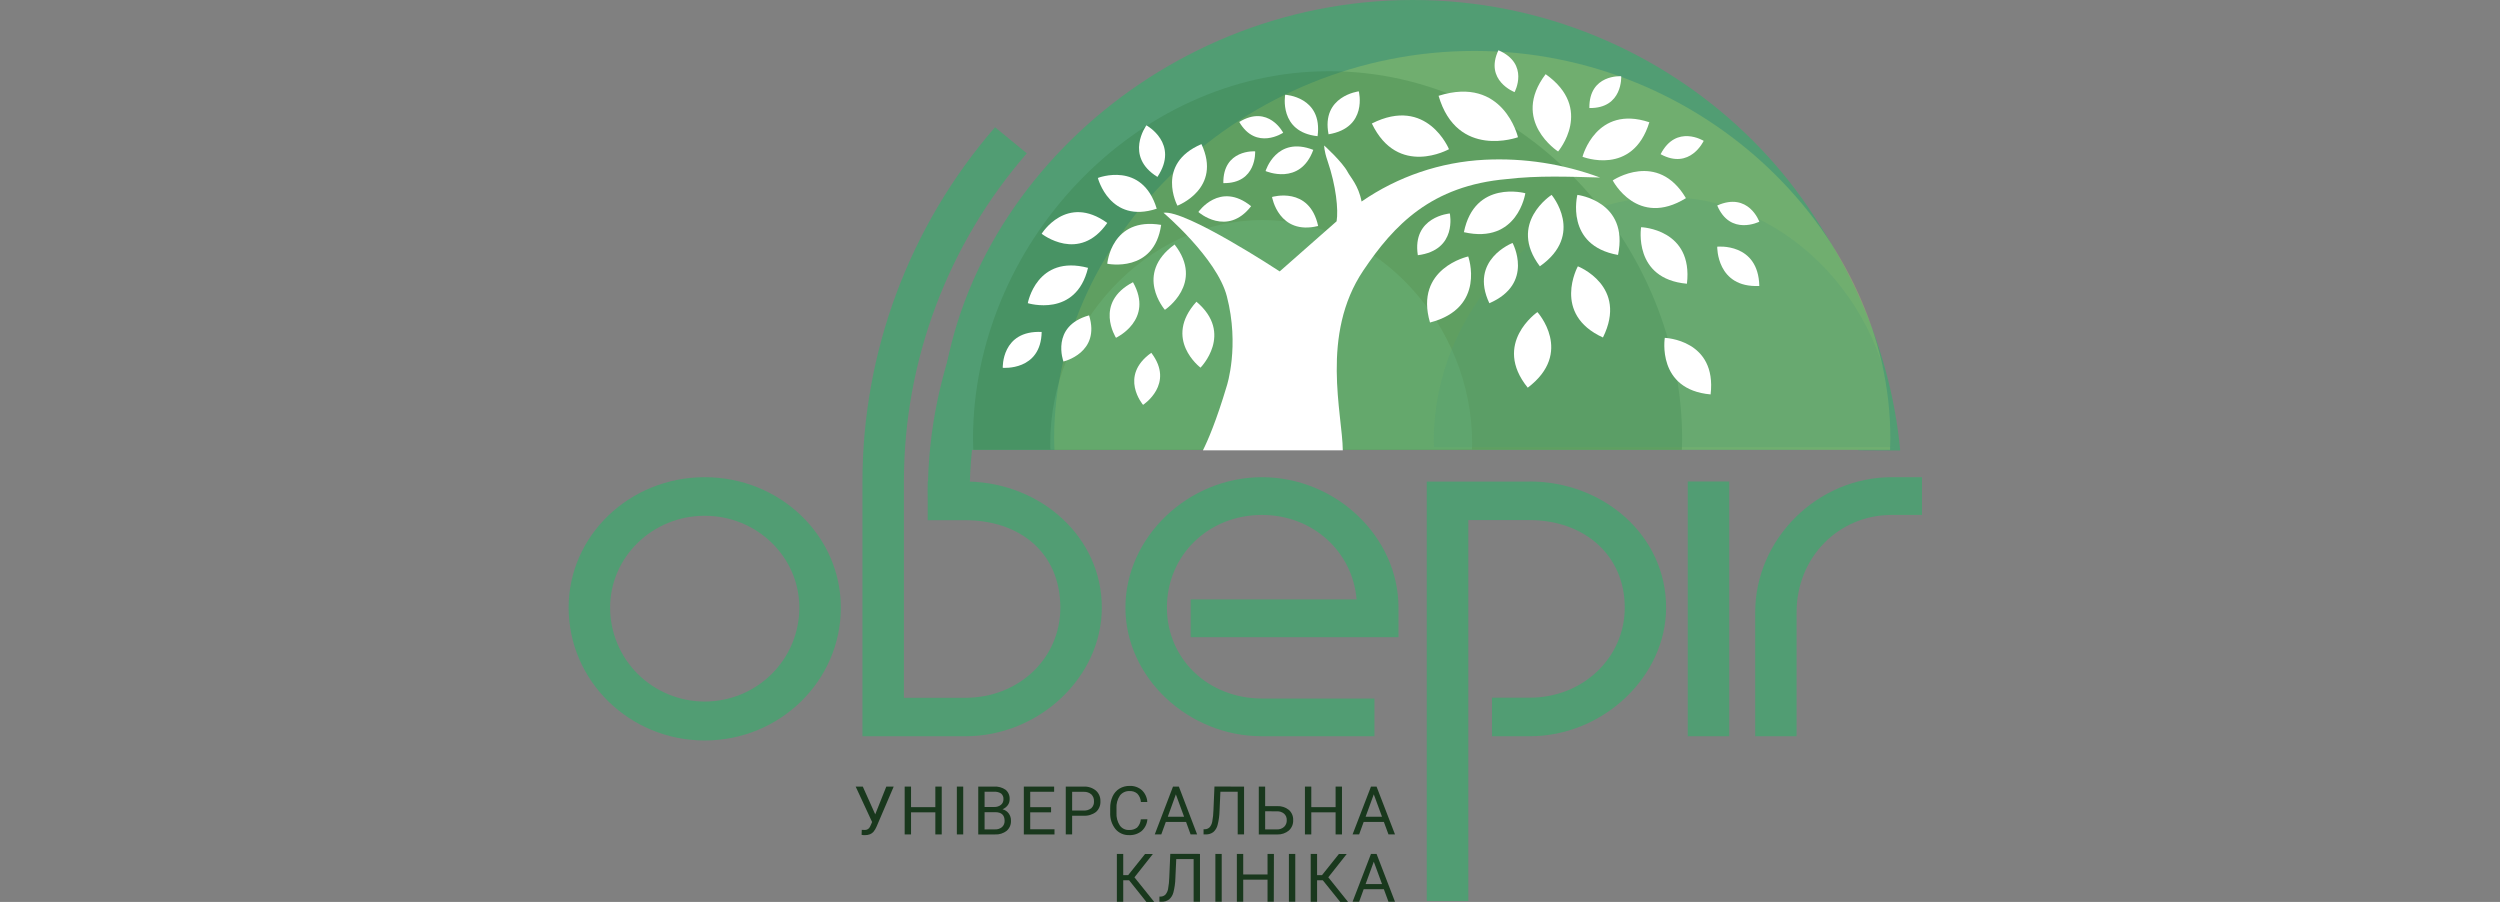 <svg width="255" height="92" viewBox="0 0 255 92" fill="none" xmlns="http://www.w3.org/2000/svg">
<rect x="0" y="0" width="255" height="92" fill="#808080" stroke="none"/>
<g clip-path="url(#clip0_134_2311)">
<path d="M193.822 45.951C192.777 34.791 187.734 23.903 179.618 15.544C170.143 5.776 157.697 0.402 144.57 0.402C131.443 0.402 118.893 5.771 109.296 15.521C99.986 24.983 94.642 37.638 94.642 50.243C94.642 50.636 94.655 51.014 94.668 51.378L94.681 51.711L98.938 51.576V51.228C98.938 50.885 98.914 50.56 98.914 50.243C98.914 38.731 103.813 27.154 112.357 18.473C121.135 9.544 132.589 4.627 144.586 4.627C156.583 4.627 167.907 9.542 176.57 18.462C183.924 26.039 188.54 35.861 189.564 45.928L193.822 45.951Z" fill="#519D73"/>
<path d="M191.862 45.882C191.875 45.447 191.899 45.011 191.899 44.562C191.899 21.209 170.632 0 144.107 0C117.581 0 95.841 21.209 95.841 44.573C95.841 45.011 95.862 45.447 95.878 45.893L191.862 45.882Z" fill="#519D73"/>
<g opacity="0.5">
<path opacity="0.5" d="M192.788 45.882C192.788 45.494 192.819 45.111 192.819 44.72C192.819 24.003 173.934 5.194 150.382 5.194C126.83 5.194 107.521 24.003 107.521 44.72C107.521 45.111 107.542 45.494 107.556 45.882H192.788Z" fill="#CCDE64"/>
</g>
<g opacity="0.5">
<path opacity="0.5" d="M171.551 45.882C171.564 45.515 171.579 45.148 171.579 44.778C171.582 25.114 155.566 7.262 135.59 7.262C115.613 7.262 99.246 25.114 99.246 44.778C99.246 45.148 99.262 45.515 99.275 45.882H171.551Z" fill="#2C7439"/>
</g>
<g opacity="0.5">
<path opacity="0.5" d="M150.142 45.835C150.142 45.613 150.158 45.391 150.158 45.167C150.158 33.254 140.63 22.448 128.756 22.448C116.882 22.448 107.128 33.275 107.128 45.178C107.128 45.402 107.128 45.624 107.146 45.846L150.142 45.835Z" fill="#74C48C"/>
</g>
<path d="M89.273 83.063L90.404 80.232H91.157L89.417 84.299C89.337 84.498 89.226 84.683 89.09 84.848C88.992 84.957 88.87 85.042 88.734 85.097C88.571 85.16 88.397 85.189 88.223 85.184C88.108 85.191 87.993 85.18 87.882 85.152L87.901 84.642L88.21 84.656C88.322 84.659 88.434 84.629 88.528 84.569C88.624 84.509 88.698 84.421 88.742 84.318L88.827 84.143L88.954 83.845L87.278 80.232H88.005L89.273 83.063Z" fill="#19381D"/>
<path d="M96.056 85.112H95.405V82.857H92.926V85.112H92.277V80.232H92.926V82.329H95.405V80.232H96.056V85.112Z" fill="#19381D"/>
<path d="M98.248 85.112H97.599V80.232H98.248V85.112Z" fill="#19381D"/>
<path d="M99.781 85.113V80.232H101.376C101.803 80.201 102.228 80.317 102.579 80.56C102.717 80.68 102.826 80.83 102.896 80.998C102.966 81.167 102.996 81.35 102.983 81.532C102.987 81.749 102.919 81.962 102.789 82.136C102.651 82.317 102.468 82.459 102.257 82.546C102.509 82.61 102.732 82.758 102.887 82.966C103.044 83.18 103.126 83.44 103.119 83.705C103.129 83.898 103.095 84.091 103.021 84.27C102.946 84.448 102.832 84.608 102.688 84.738C102.345 85.007 101.914 85.141 101.478 85.113H99.781ZM100.427 82.313H101.408C101.653 82.325 101.893 82.25 102.087 82.102C102.173 82.033 102.242 81.945 102.288 81.845C102.334 81.746 102.356 81.636 102.353 81.526C102.362 81.417 102.346 81.307 102.305 81.205C102.264 81.103 102.199 81.012 102.116 80.94C101.903 80.803 101.651 80.739 101.398 80.758H100.427V82.313ZM100.427 82.841V84.598H101.491C101.749 84.611 102.004 84.528 102.204 84.365C102.293 84.284 102.363 84.184 102.409 84.073C102.455 83.961 102.476 83.841 102.47 83.721C102.47 83.135 102.148 82.841 101.504 82.841H100.427Z" fill="#19381D"/>
<path d="M107.21 82.857H105.083V84.587H107.559V85.115H104.431V80.232H107.522V80.76H105.083V82.332H107.21V82.857Z" fill="#19381D"/>
<path d="M109.357 83.203V85.112H108.708V80.232H110.522C110.98 80.205 111.432 80.351 111.785 80.641C111.937 80.778 112.056 80.945 112.135 81.132C112.214 81.319 112.251 81.521 112.243 81.724C112.255 81.928 112.222 82.132 112.144 82.321C112.067 82.51 111.948 82.68 111.796 82.817C111.43 83.096 110.974 83.233 110.514 83.203H109.357ZM109.357 82.675H110.522C110.809 82.695 111.093 82.608 111.32 82.432C111.413 82.341 111.486 82.231 111.532 82.11C111.578 81.989 111.596 81.859 111.586 81.729C111.594 81.601 111.574 81.472 111.528 81.351C111.482 81.231 111.411 81.121 111.32 81.029C111.11 80.849 110.839 80.755 110.562 80.765H109.359L109.357 82.675Z" fill="#19381D"/>
<path d="M117.034 83.565C117.002 84.021 116.795 84.448 116.456 84.758C116.095 85.053 115.636 85.204 115.169 85.181C114.904 85.19 114.64 85.139 114.398 85.031C114.156 84.924 113.942 84.763 113.772 84.56C113.401 84.088 113.212 83.498 113.24 82.899V82.432C113.231 82.019 113.315 81.609 113.485 81.233C113.633 80.906 113.874 80.631 114.18 80.441C114.493 80.252 114.853 80.156 115.22 80.163C115.679 80.141 116.129 80.298 116.475 80.599C116.803 80.917 117 81.346 117.026 81.801H116.374C116.352 81.485 116.223 81.186 116.007 80.953C115.786 80.764 115.5 80.669 115.209 80.689C115.021 80.681 114.835 80.718 114.665 80.797C114.495 80.876 114.347 80.995 114.233 81.143C113.976 81.527 113.853 81.983 113.882 82.442V82.923C113.858 83.369 113.974 83.811 114.214 84.188C114.317 84.339 114.457 84.461 114.621 84.543C114.785 84.626 114.967 84.665 115.15 84.658C115.447 84.678 115.742 84.592 115.98 84.415C116.204 84.187 116.34 83.888 116.363 83.57L117.034 83.565Z" fill="#19381D"/>
<path d="M120.978 83.834H118.914L118.451 85.112H117.784L119.646 80.232H120.244L122.106 85.112H121.441L120.978 83.834ZM119.116 83.306H120.776L119.938 81.024L119.116 83.306Z" fill="#19381D"/>
<path d="M126.894 80.232V85.112H126.245V80.757H124.481L124.394 82.693C124.384 83.187 124.317 83.678 124.194 84.156C124.124 84.435 123.97 84.687 123.753 84.877C123.527 85.04 123.254 85.122 122.976 85.112H122.763V84.584H122.899C123.08 84.581 123.254 84.508 123.383 84.381C123.52 84.217 123.612 84.02 123.649 83.81C123.723 83.412 123.765 83.008 123.774 82.603L123.875 80.227L126.894 80.232Z" fill="#19381D"/>
<path d="M129.046 82.223H130.267C130.703 82.203 131.13 82.342 131.47 82.614C131.615 82.745 131.729 82.906 131.804 83.086C131.879 83.266 131.913 83.46 131.903 83.655C131.912 83.852 131.878 84.048 131.803 84.231C131.727 84.413 131.613 84.577 131.467 84.711C131.135 84.988 130.711 85.132 130.278 85.115H128.397V80.232H129.046V82.223ZM129.046 82.751V84.6H130.23C130.367 84.608 130.504 84.588 130.633 84.543C130.762 84.498 130.881 84.427 130.983 84.336C131.073 84.247 131.143 84.14 131.189 84.022C131.234 83.904 131.255 83.778 131.249 83.652C131.254 83.531 131.234 83.41 131.188 83.297C131.142 83.184 131.072 83.083 130.983 83C130.778 82.829 130.516 82.742 130.249 82.754L129.046 82.751Z" fill="#19381D"/>
<path d="M136.882 85.112H136.231V82.857H133.752V85.112H133.103V80.232H133.752V82.329H136.231V80.232H136.882V85.112Z" fill="#19381D"/>
<path d="M141.154 83.834H139.095L138.632 85.112H137.962L139.84 80.232H140.409L142.29 85.112H141.625L141.154 83.834ZM139.292 83.306H140.965L140.127 81.024L139.292 83.306Z" fill="#19381D"/>
<path d="M115.169 89.79H114.57V91.981H113.921V87.098H114.57V89.261H115.076L116.794 87.109H117.592L115.714 89.486L117.731 92H116.933L115.169 89.79Z" fill="#19381D"/>
<path d="M122.399 87.098V91.979H121.75V87.624H119.978L119.89 89.56C119.879 90.053 119.811 90.544 119.688 91.023C119.619 91.302 119.465 91.554 119.247 91.743C119.023 91.906 118.75 91.989 118.473 91.979H118.26V91.451H118.393C118.575 91.448 118.749 91.375 118.877 91.247C119.014 91.083 119.106 90.887 119.143 90.677C119.217 90.278 119.259 89.875 119.268 89.47L119.369 87.093L122.399 87.098Z" fill="#19381D"/>
<path d="M124.615 91.979H123.968V87.098H124.615V91.979Z" fill="#19381D"/>
<path d="M129.927 91.979H129.288V89.724H126.809V91.979H126.16V87.098H126.809V89.195H129.288V87.098H129.94L129.927 91.979Z" fill="#19381D"/>
<path d="M132.118 91.979H131.469V87.098H132.118V91.979Z" fill="#19381D"/>
<path d="M134.928 89.79H134.342V91.981H133.693V87.098H134.342V89.261H134.848L136.566 87.109H137.364L135.486 89.486L137.502 92H136.704L134.928 89.79Z" fill="#19381D"/>
<path d="M141.154 90.701H139.095L138.632 91.979H137.962L139.84 87.098H140.409L142.29 91.979H141.625L141.154 90.701ZM139.292 90.172H140.965L140.127 87.891L139.292 90.172Z" fill="#19381D"/>
<path d="M58 61.976C58 54.624 64.216 48.674 71.882 48.674C79.549 48.674 85.765 54.624 85.765 61.976C85.765 69.455 79.546 75.529 71.882 75.529C64.219 75.529 58 69.455 58 61.976ZM81.533 61.976C81.533 56.813 77.213 52.609 71.882 52.609C66.552 52.609 62.232 56.813 62.232 61.976C62.232 63.234 62.482 64.48 62.967 65.642C63.452 66.805 64.162 67.861 65.059 68.751C65.955 69.64 67.019 70.346 68.189 70.828C69.36 71.309 70.615 71.557 71.882 71.557C73.15 71.557 74.405 71.309 75.576 70.828C76.746 70.346 77.81 69.64 78.707 68.751C79.603 67.861 80.314 66.805 80.799 65.642C81.284 64.48 81.533 63.234 81.533 61.976Z" fill="#519D73"/>
<path d="M138.37 61.141C137.976 56.285 133.922 52.524 128.719 52.524C123.255 52.524 119.026 56.633 119.026 61.976C119.026 67.226 123.255 71.248 128.719 71.248H140.194V75.098H128.719C121.186 75.098 114.794 69.106 114.794 61.976C114.794 54.798 121.178 48.674 128.719 48.674C136.26 48.674 142.647 54.748 142.647 61.976V64.994H121.449V61.141H138.37Z" fill="#519D73"/>
<path d="M156.018 49.12H145.528V91.902H149.77V53.05H156.032C161.495 53.05 165.725 56.551 165.725 61.976C165.725 67.049 161.495 71.163 156.032 71.163H152.183V75.098H156.018C163.552 75.098 169.943 68.974 169.943 61.976C169.943 54.623 163.56 49.112 156.018 49.112" fill="#519D73"/>
<path d="M176.381 49.112H172.149V75.098H176.381V49.112Z" fill="#519D73"/>
<path d="M179.03 75.098V62.454C179.03 54.972 185.372 48.674 192.955 48.674H196.044V52.524H192.948C187.527 52.524 183.252 56.853 183.252 62.454V75.098H179.03Z" fill="#519D73"/>
<path d="M98.844 49.12V49.099H94.626V53.06H98.461C103.922 53.06 108.154 56.295 108.154 61.987C108.154 67.147 103.922 71.174 98.461 71.174H92.2V49.226C92.2 49.226 92.2 49.07 92.2 49.02C92.223 36.763 96.671 24.92 104.736 15.639L101.491 12.977C92.76 23.043 87.962 35.887 87.97 49.17V75.099H98.461C105.992 75.099 112.386 69.061 112.386 61.976C112.386 54.793 106.213 49.305 98.844 49.12Z" fill="#519D73"/>
<g opacity="0.5">
<path opacity="0.5" d="M193.201 45.623C193.201 45.38 193.219 45.138 193.219 44.895C193.219 31.894 182.821 20.092 169.851 20.092C156.881 20.092 146.249 31.894 146.249 44.895C146.249 45.138 146.249 45.38 146.267 45.623H193.201Z" fill="#519D73"/>
</g>
<path d="M125.136 39.349C124.072 42.927 123.175 44.992 122.696 45.935H136.965C136.938 42.272 134.65 34.144 139.058 27.592C142.178 22.954 145.993 18.935 153.709 18.264C156.87 17.892 160.032 18.021 163.209 18.108C159.453 16.716 155.45 16.098 151.446 16.294C146.938 16.52 142.585 17.997 138.88 20.556C138.577 18.927 137.725 18.053 137.462 17.543C136.93 16.526 135.068 14.842 135.068 14.842C135.068 14.842 135.031 15.306 135.414 16.426C136.289 18.988 136.523 21.396 136.334 22.571L130.53 27.684C130.53 27.684 120.901 21.346 118.677 21.703C118.677 21.703 124.127 26.329 125.138 30.219C126.458 35.308 125.136 39.349 125.136 39.349Z" fill="white"/>
<path d="M165.039 26.005C159.586 25.043 160.892 19.878 160.892 19.878C160.892 19.878 166.174 20.504 165.039 26.005Z" fill="white"/>
<path d="M157.066 27.164C153.75 22.759 158.263 19.878 158.263 19.878C158.263 19.878 161.684 23.921 157.066 27.164Z" fill="white"/>
<path d="M149.318 23.683C150.409 18.291 155.583 19.709 155.583 19.709C155.583 19.709 154.824 24.938 149.318 23.683Z" fill="white"/>
<path d="M168.233 12.47C162.804 10.661 161.416 15.99 161.416 15.99C161.416 15.99 166.528 18.019 168.233 12.47Z" fill="white"/>
<path d="M157.654 7.566C154.053 12.32 158.926 15.452 158.926 15.452C158.926 15.452 162.639 11.092 157.654 7.566Z" fill="white"/>
<path d="M146.735 9.772C148.635 16.271 154.833 13.997 154.833 13.997C154.833 13.997 153.364 7.677 146.735 9.772Z" fill="white"/>
<path d="M139.928 12.597C142.588 18.143 147.796 15.217 147.796 15.217C147.796 15.217 145.562 9.755 139.928 12.597Z" fill="white"/>
<path d="M117.986 21.288C113.198 22.873 111.982 18.151 111.982 18.151C111.982 18.151 116.499 16.374 117.986 21.288Z" fill="white"/>
<path d="M118.438 22.938C117.73 27.909 112.942 26.9 112.942 26.9C112.942 26.9 113.347 22.088 118.438 22.938Z" fill="white"/>
<path d="M122.548 14.699C124.676 19.252 120.098 20.979 120.098 20.979C120.098 20.979 117.81 16.727 122.548 14.699Z" fill="white"/>
<path d="M127.615 21.032C125.155 24.201 122.234 21.626 122.234 21.626C122.234 21.626 124.42 18.449 127.615 21.032Z" fill="white"/>
<path d="M134.393 13.891C130.403 13.468 131.087 9.666 131.087 9.666C131.087 9.666 134.936 9.856 134.393 13.891Z" fill="white"/>
<path d="M151.914 30.93C149.818 26.49 154.282 24.782 154.282 24.782C154.282 24.782 156.538 28.925 151.914 30.93Z" fill="white"/>
<path d="M163.501 34.424C158.256 32.031 160.942 27.164 160.942 27.164C160.942 27.164 166.102 29.174 163.501 34.424Z" fill="white"/>
<path d="M172.067 28.941C166.534 28.447 167.393 23.174 167.393 23.174C167.393 23.174 172.726 23.348 172.067 28.941Z" fill="white"/>
<path d="M145.86 32.897C144.235 27.352 149.759 26.158 149.759 26.158C149.759 26.158 151.632 31.403 145.86 32.897Z" fill="white"/>
<path d="M155.83 39.544C152.175 35.031 156.816 31.833 156.816 31.833C156.816 31.833 160.569 35.963 155.83 39.544Z" fill="white"/>
<path d="M112.942 22.741C110.077 26.876 106.25 23.844 106.25 23.844C106.25 23.844 108.771 19.727 112.942 22.741Z" fill="white"/>
<path d="M118.058 18.045C114.637 15.932 116.935 12.784 116.935 12.784C116.935 12.784 120.332 14.635 118.058 18.045Z" fill="white"/>
<path d="M135.512 13.698C134.746 9.787 138.598 9.317 138.598 9.317C138.598 9.317 139.556 13.027 135.512 13.698Z" fill="white"/>
<path d="M133.956 15.286C132.608 18.996 129.088 17.448 129.088 17.448C129.088 17.448 130.179 13.817 133.956 15.286Z" fill="white"/>
<path d="M134.451 23.052C130.419 24.032 129.748 20.092 129.748 20.092C129.748 20.092 133.56 18.94 134.451 23.052Z" fill="white"/>
<path d="M110.979 27.32C109.75 32.453 104.835 30.924 104.835 30.924C104.835 30.924 105.734 25.933 110.979 27.32Z" fill="white"/>
<path d="M115.565 28.785C117.73 32.641 113.831 34.455 113.831 34.455C113.831 34.455 111.543 30.88 115.565 28.785Z" fill="white"/>
<path d="M122.037 30.774C125.883 34.03 122.452 37.5 122.452 37.5C122.452 37.5 118.587 34.595 122.037 30.774Z" fill="white"/>
<path d="M174.482 40.231C168.949 39.737 169.808 34.463 169.808 34.463C169.808 34.463 175.138 34.638 174.482 40.231Z" fill="white"/>
<path d="M119.808 24.94C122.897 28.902 118.819 31.603 118.819 31.603C118.819 31.603 115.64 27.962 119.808 24.94Z" fill="white"/>
<path d="M171.965 20.213C169.081 15.317 164.498 18.404 164.498 18.404C164.498 18.404 166.996 23.269 171.965 20.213Z" fill="white"/>
<path d="M144.618 26.031C144.006 22.091 147.882 21.774 147.882 21.774C147.882 21.774 148.685 25.518 144.618 26.031Z" fill="white"/>
<path d="M152.84 5.126C151.382 8.21 154.486 9.396 154.486 9.396C154.486 9.396 156.05 6.517 152.84 5.126Z" fill="white"/>
<path d="M111.086 32.166C112.278 35.992 108.471 36.874 108.471 36.874C108.471 36.874 107.12 33.275 111.086 32.166Z" fill="white"/>
<path d="M117.432 35.985C119.869 39.177 116.592 41.295 116.592 41.295C116.592 41.295 114.084 38.367 117.432 35.985Z" fill="white"/>
<path d="M106.25 33.859C106.175 37.862 102.281 37.516 102.281 37.516C102.281 37.516 102.135 33.674 106.25 33.859Z" fill="white"/>
<path d="M126.402 12.441C128.123 15.391 130.884 13.54 130.884 13.54C130.884 13.54 129.386 10.619 126.402 12.441Z" fill="white"/>
<path d="M124.78 18.679C128.211 18.732 128.025 15.436 128.025 15.436C128.025 15.436 124.737 15.201 124.78 18.679Z" fill="white"/>
<path d="M162.115 11.02C165.546 11.073 165.363 7.777 165.363 7.777C165.363 7.777 162.075 7.542 162.115 11.02Z" fill="white"/>
<path d="M169.382 15.729C172.39 17.367 173.776 14.367 173.776 14.367C173.776 14.367 170.981 12.634 169.382 15.729Z" fill="white"/>
<path d="M175.157 20.96C176.487 24.103 179.45 22.614 179.45 22.614C179.45 22.614 178.352 19.542 175.157 20.96Z" fill="white"/>
<path d="M179.45 29.168C175.067 29.382 175.157 25.162 175.157 25.162C175.157 25.162 179.349 24.718 179.45 29.168Z" fill="white"/>
</g>
<defs>
<clipPath id="clip0_134_2311">
<rect width="139" height="92" fill="white" transform="translate(58)"/>
</clipPath>
</defs>
</svg>
